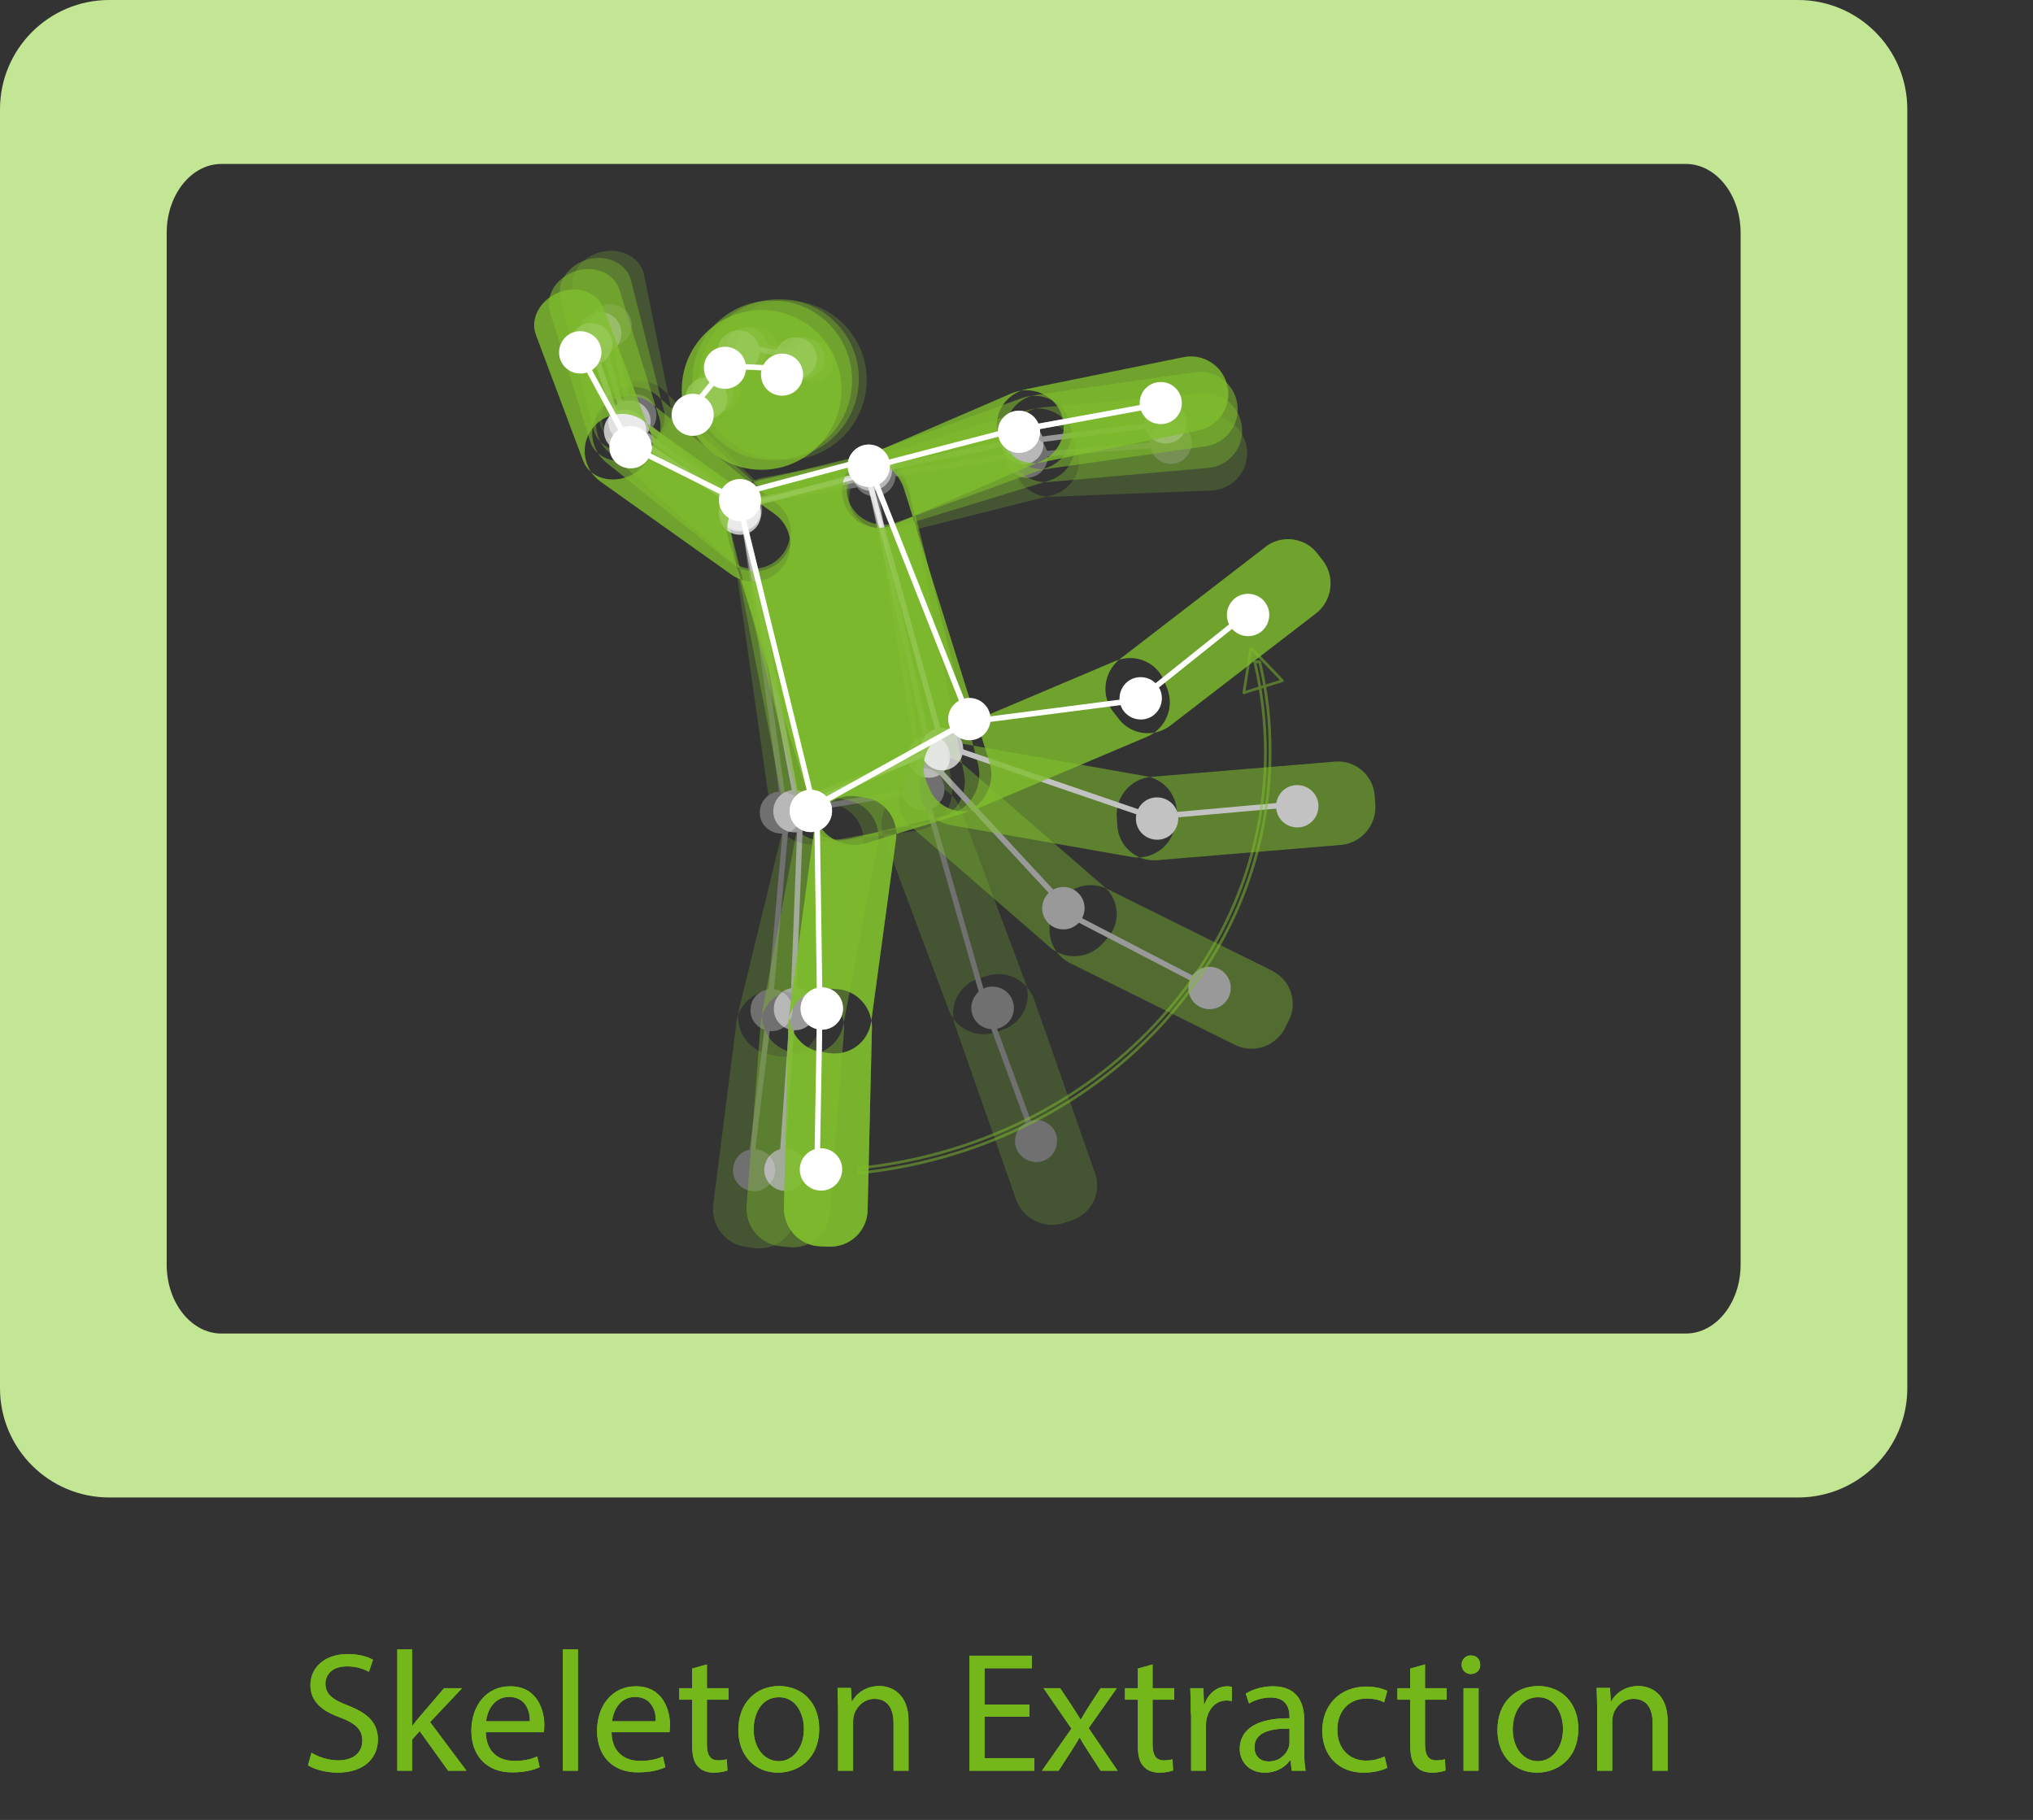 <?xml version="1.0" encoding="utf-8"?>
<!-- Generator: $$$/GeneralStr/196=Adobe Illustrator 27.6.0, SVG Export Plug-In . SVG Version: 6.00 Build 0)  -->
<svg version="1.1" id="Education" xmlns="http://www.w3.org/2000/svg" xmlns:xlink="http://www.w3.org/1999/xlink" x="0px" y="0px"
	 viewBox="0 0 744 666" style="enable-background:new 0 0 744 666;" xml:space="preserve">
<rect x="0" y="0" width="744" height="666" fill="#333333" stroke="none"/>
<style type="text/css">
	.st0{fill-rule:evenodd;clip-rule:evenodd;fill:#C3E695;}
	.st1{opacity:0.3;}
	.st2{opacity:0.8;fill-rule:evenodd;clip-rule:evenodd;fill:#80BE2D;enable-background:new    ;}
	.st3{fill-rule:evenodd;clip-rule:evenodd;fill:#FFFFFF;}
	.st4{opacity:0.5;}
	.st5{opacity:0.7;}
	.st6{opacity:0.5;fill-rule:evenodd;clip-rule:evenodd;fill:#80BE2D;enable-background:new    ;}
	.st7{opacity:0.5;fill:none;stroke:#80BE2D;stroke-linejoin:round;enable-background:new    ;}
	.st8{enable-background:new    ;}
	.st9{fill:#74B71B;}
</style>
<path id="Box" class="st0" d="M40,0h618c22.1,0,40,17.9,40,40v468c0,22.1-17.9,40-40,40H40c-22.1,0-40-17.9-40-40V40
	C0,17.9,17.9,0,40,0z M81,60h536c11,0,20,11.3,20,25.2v377.6c0,13.9-9,25.2-20,25.2H81c-11,0-20-11.3-20-25.2V85.2
	C61,71.3,70,60,81,60z"/>
<g id="Icon">
	<g id="People4" class="st1">
		<path id="People1" class="st2" d="M316.6,144.7c-3.1,15.8-18.4,26.2-34.2,23.1c-15.8-3.1-26.2-18.4-23.1-34.2s18.4-26.2,34.2-23.1
			c0.1,0,0.2,0,0.3,0.1C309.5,113.7,319.8,129,316.6,144.7z M219.3,154.3l-9.7-48.3c-1.2-6.1,3.6-12.4,10.8-13.9l0,0
			c7.2-1.5,14,2.3,15.3,8.4l9.7,48.3c1.2,6.1-3.6,12.4-10.8,13.9l0,0C227.4,164.2,220.5,160.4,219.3,154.3z M266.2,204.2l-41.9-41.4
			c-5.3-5.3-5.4-13.9-0.1-19.3l0,0c5.3-5.4,13.9-5.4,19.2-0.2l41.9,41.4c5.3,5.3,5.4,13.9,0.1,19.3l0,0
			C280.2,209.4,271.6,209.4,266.2,204.2L266.2,204.2z M384.8,181.8l58.6-2.3c7.5-0.4,13.3-6.7,13-14.2l0,0
			c-0.3-7.5-6.6-13.4-14.2-13.2l-58.6,2.3c-7.5,0.4-13.3,6.7-13,14.2c0,0,0,0,0,0l0,0C371,176.2,377.3,182,384.8,181.8z
			 M327.8,195.6l57-14.3c7.2-1.8,11.6-9.1,9.8-16.3c0,0,0,0,0-0.1l0,0c-1.9-7.2-9.3-11.6-16.6-9.8l-57,14.3
			c-7.2,1.8-11.6,9.1-9.8,16.3c0,0,0,0,0,0.1l0,0C313.1,193.1,320.5,197.4,327.8,195.6L327.8,195.6z M269.5,374.2L261,441
			c-0.8,7.5,4.5,14.3,12,15.3l2.9,0.4c7.4,1.1,14.3-4,15.4-11.4c0,0,0-0.1,0-0.1l8.5-66.9c0.8-7.5-4.5-14.3-12-15.3l-2.9-0.4
			c-7.4-1.1-14.3,4-15.4,11.4C269.5,374.1,269.5,374.1,269.5,374.2z M286.5,303.5l-16,65.6c-1.7,7.3,2.7,14.6,10,16.5l2.8,0.7
			c7.2,1.8,14.5-2.5,16.4-9.7c0,0,0-0.1,0-0.1l16-65.6c1.7-7.3-2.7-14.6-10-16.5l-2.8-0.7C295.7,291.8,288.4,296.2,286.5,303.5
			C286.5,303.4,286.5,303.4,286.5,303.5z M335.4,304l-36.2,4.9c-8.3,1.1-16-4.6-17.3-12.9l-14.8-103.8c-1.1-8.3,4.7-15.9,12.9-17
			c0,0,0,0,0,0l36.2-4.9c8.3-1.1,16,4.6,17.3,12.9l14.8,103.8C349.5,295.2,343.8,302.9,335.4,304C335.5,304,335.4,304,335.4,304z
			 M349.5,375.2l22.4,63.9c2.6,7.1,10.4,10.8,17.5,8.4l2.8-0.9c7.1-2.3,10.9-9.9,8.7-16.9c0-0.1,0-0.1-0.1-0.2l-22.4-63.9
			c-2.6-7.1-10.4-10.8-17.5-8.4l-2.8,0.9c-7.1,2.3-10.9,9.9-8.7,16.9C349.5,375.1,349.5,375.1,349.5,375.2L349.5,375.2z
			 M323.5,306.2l23.7,63.4c2.6,7,10.4,10.6,17.4,8.1l2.7-1c6.9-2.5,10.5-10.1,8-17.1c0-0.1,0-0.1-0.1-0.2l-23.7-63.4
			c-2.6-7-10.4-10.6-17.4-8.1l-2.7,1c-6.9,2.5-10.5,10.1-8,17.1C323.5,306.1,323.5,306.2,323.5,306.2L323.5,306.2z"/>
		<path id="dot" class="st3" d="M298.1,124.4c4.2,0.4,7.3,4.2,6.9,8.4c-0.4,4.2-4.2,7.3-8.4,6.9c-4.2-0.4-7.3-4.2-6.9-8.4
			c0,0,0,0,0,0C290.1,127,293.9,123.9,298.1,124.4C298.1,124.4,298.1,124.4,298.1,124.4z M277.6,119.7c4.2,0.4,7.3,4.2,6.9,8.4
			s-4.2,7.3-8.4,6.9s-7.3-4.2-6.9-8.4c0,0,0,0,0,0C269.6,122.4,273.4,119.3,277.6,119.7C277.6,119.7,277.6,119.7,277.6,119.7z
			 M224.2,111.4c4.3,0.4,7.4,4.2,6.9,8.4c-0.4,4.3-4.2,7.4-8.4,6.9s-7.4-4.2-6.9-8.4c0,0,0,0,0,0C216.1,114.1,219.9,111,224.2,111.4
			z M272,178.8c4.2,0.4,7.3,4.2,6.9,8.4c-0.4,4.2-4.2,7.3-8.4,6.9c-4.2-0.4-7.3-4.2-6.9-8.4c0,0,0,0,0,0
			C264,181.5,267.7,178.4,272,178.8C272,178.8,272,178.8,272,178.8z M264.1,135.6c4.2,0.4,7.3,4.2,6.9,8.4s-4.2,7.3-8.4,6.9
			c-4.2-0.4-7.3-4.2-6.9-8.4c0,0,0,0,0,0C256.1,138.3,259.9,135.2,264.1,135.6L264.1,135.6z M286.5,289.7c4.3,0.4,7.4,4.2,6.9,8.4
			c-0.4,4.3-4.2,7.4-8.4,6.9s-7.4-4.2-6.9-8.4c0,0,0,0,0,0C278.5,292.3,282.3,289.2,286.5,289.7
			C286.5,289.7,286.5,289.7,286.5,289.7z M320.7,166.2c4.3,0.4,7.4,4.2,7,8.4c-0.4,4.3-4.2,7.4-8.4,7c-4.3-0.4-7.4-4.2-7-8.4
			c0,0,0,0,0-0.1C312.7,168.9,316.4,165.8,320.7,166.2L320.7,166.2z M376.6,159.5c-4.2-0.5-8,2.6-8.5,6.8c-0.5,4.2,2.6,8,6.8,8.5
			c4.2,0.5,8-2.6,8.5-6.8c0,0,0,0,0,0C383.9,163.8,380.9,160,376.6,159.5C376.6,159.5,376.6,159.5,376.6,159.5L376.6,159.5z
			 M429.3,154.4c-4.2-0.5-8,2.6-8.5,6.8c-0.5,4.2,2.6,8,6.8,8.5c4.2,0.5,8-2.6,8.5-6.8c0,0,0,0,0,0
			C436.6,158.7,433.6,154.9,429.3,154.4C429.3,154.4,429.3,154.4,429.3,154.4L429.3,154.4z M233.2,144.3c4.3,0.4,7.4,4.2,7,8.4
			c-0.4,4.3-4.2,7.4-8.4,7c-4.3-0.4-7.4-4.2-7-8.4c0,0,0-0.1,0-0.1C225.2,147,229,143.9,233.2,144.3
			C233.2,144.3,233.2,144.3,233.2,144.3z M338.6,281.1c4.3,0.4,7.4,4.2,7,8.4c-0.4,4.3-4.2,7.4-8.4,7s-7.4-4.2-7-8.4
			c0,0,0-0.1,0-0.1C330.6,283.8,334.4,280.7,338.6,281.1z M364,361.1c4.3,0.4,7.4,4.2,7,8.5c-0.4,4.3-4.2,7.4-8.5,7
			c-4.3-0.4-7.4-4.2-7-8.5c0,0,0,0,0,0C356,363.7,359.8,360.6,364,361.1L364,361.1z M379.9,409.9c4.3,0.4,7.4,4.2,6.9,8.4
			c-0.4,4.3-4.2,7.4-8.4,6.9s-7.4-4.2-6.9-8.4c0,0,0,0,0,0C371.9,412.6,375.7,409.5,379.9,409.9L379.9,409.9z M283.1,362
			c4.3,0.4,7.4,4.2,6.9,8.4c-0.4,4.3-4.2,7.4-8.4,6.9s-7.4-4.2-6.9-8.4c0,0,0,0,0,0C275,364.7,278.8,361.6,283.1,362z M276.7,420.6
			c4.3,0.4,7.4,4.2,6.9,8.4s-4.2,7.4-8.4,6.9s-7.4-4.2-6.9-8.4c0,0,0,0,0,0C268.7,423.2,272.4,420.1,276.7,420.6L276.7,420.6z"/>
		<path id="line" class="st3" d="M324.1,174.9l-0.3-2l51.1-7.8l0.3,2L324.1,174.9z M378.1,167.4l-0.2-2l49.7-3.9l0.2,2L378.1,167.4z
			 M270.6,184.7l2-0.3l15.5,112.2l-2,0.3L270.6,184.7z M286.8,299.7l2,0.2l-6,67.7l-2-0.2L286.8,299.7z M280.5,370.4l2,0.2l-7,57.6
			l-2-0.2L280.5,370.4z M280.3,127.1l0.6-1.9l17.5,5.8l-0.6,1.9L280.3,127.1z M276.9,126.1l1.4,1.4l-14.6,14.6l-1.4-1.4L276.9,126.1
			z M222.2,118.4l1.9-0.5l7.6,33l-1.9,0.5L222.2,118.4z M232.1,153.1l1.3-1.5l38.9,32.2l-1.3,1.5L232.1,153.1z M273.8,184.7l-0.3-2
			l46-7.3l0.3,2L273.8,184.7z M319,177.2l2-0.3l18,112l-2,0.3L319,177.2z M289.2,298l-0.3-2l49-8l0.3,2L289.2,298z M338,292.3
			l1.9-0.5l22,77l-1.9,0.5L338,292.3z M360.1,369.3l1.9-0.7l18,49l-1.9,0.7L360.1,369.3z"/>
	</g>
	<g id="People3" class="st4">
		<path id="People1-2" class="st2" d="M314,142.8c-2.3,16-17.1,27.1-33,24.8s-27.1-17.1-24.8-33c2.3-16,17.1-27.1,33-24.8
			c0.1,0,0.2,0,0.3,0C305.3,112.1,316.3,126.9,314,142.8z M217.2,157.2l-12.1-47.8c-1.5-6.1,3-12.6,10.1-14.5l0,0
			c7.1-1.9,14.1,1.6,15.7,7.6l12.1,47.8c1.5,6.1-3,12.6-10.1,14.5l0,0C225.8,166.7,218.8,163.3,217.2,157.2L217.2,157.2z
			 M266.6,204.7l-43.9-39.3c-5.6-5-6.1-13.6-1.1-19.3l0,0c5-5.6,13.6-6.1,19.2-1.1l43.9,39.3c5.6,5,6.1,13.6,1.1,19.3l0,0
			C280.8,209.2,272.2,209.7,266.6,204.7L266.6,204.7z M383.9,176.4l58.4-5.2c7.5-0.7,13-7.4,12.2-14.9l0,0
			c-0.7-7.5-7.3-13-14.8-12.4l-58.4,5.2c-7.5,0.7-13,7.4-12.2,14.9l0,0C369.8,171.5,376.4,177,383.9,176.4L383.9,176.4z
			 M327.7,193.1l56.2-17.2c7.1-2.2,11.1-9.7,9-16.8c0,0,0,0,0-0.1l0,0c-2.3-7.1-9.9-11.1-17-8.9l-56.2,17.2
			c-7.1,2.2-11.1,9.7-9,16.8c0,0,0,0,0,0.1l0,0C312.9,191.3,320.5,195.3,327.7,193.1L327.7,193.1z M278.4,374.3l-5.2,67.2
			c-0.4,7.5,5.2,14.1,12.8,14.6l2.9,0.3c7.4,0.7,14.1-4.7,14.8-12.1c0,0,0-0.1,0-0.1l5.2-67.2c0.4-7.5-5.2-14.1-12.8-14.6l-2.9-0.3
			c-7.4-0.7-14.1,4.7-14.8,12.1C278.4,374.2,278.4,374.3,278.4,374.3z M291.8,302.9l-12.7,66.3c-1.3,7.4,3.5,14.5,10.8,15.9l2.8,0.6
			c7.3,1.5,14.4-3.2,15.9-10.5c0,0,0-0.1,0-0.1l12.7-66.3c1.3-7.4-3.5-14.5-10.8-15.9l-2.8-0.6C300.4,290.8,293.3,295.5,291.8,302.9
			C291.8,302.8,291.8,302.8,291.8,302.9L291.8,302.9z M340.7,300.9l-35.9,6.7c-8.2,1.5-16.2-3.8-17.9-12l-20-103
			c-1.5-8.2,3.9-16.1,12.1-17.7c0,0,0,0,0,0l35.9-6.7c8.2-1.5,16.2,3.8,17.9,12l20,103C354.4,291.5,349,299.4,340.7,300.9
			C340.7,300.9,340.7,300.9,340.7,300.9L340.7,300.9z M391.5,352.4l60.5,30c6.8,3.3,14.9,0.5,18.3-6.2l1.3-2.6
			c3.4-6.6,0.9-14.7-5.8-18.2c0,0-0.1,0-0.1-0.1l-60.5-30c-6.8-3.3-14.9-0.5-18.3,6.2l-1.3,2.6c-3.4,6.6-0.9,14.7,5.7,18.2
			C391.4,352.4,391.5,352.4,391.5,352.4L391.5,352.4z M333.3,302.4l50.9,44.2c5.6,4.9,14.1,4.3,19.2-1.2l1.9-2.1
			c4.9-5.5,4.4-13.9-1.1-18.7c0,0-0.1-0.1-0.1-0.1l-50.9-44.2c-5.6-4.9-14.1-4.3-19.2,1.2l-1.9,2.1c-4.9,5.5-4.4,13.9,1.1,18.7
			C333.2,302.3,333.2,302.4,333.3,302.4z"/>
		<path id="dot-2" class="st3" d="M294.5,123.4c4.3,0.2,7.5,3.8,7.3,8.1s-3.8,7.5-8.1,7.3c-4.3-0.2-7.5-3.8-7.3-8.1c0,0,0,0,0,0
			C286.6,126.4,290.2,123.2,294.5,123.4C294.5,123.4,294.5,123.4,294.5,123.4z M273.7,119.8c4.2,0.2,7.5,3.8,7.3,8.1
			s-3.8,7.5-8.1,7.3s-7.5-3.8-7.3-8.1c0,0,0,0,0,0C265.9,122.8,269.5,119.6,273.7,119.8L273.7,119.8z M220,114.2
			c4.3,0.2,7.6,3.8,7.4,8.1s-3.8,7.6-8.1,7.4c-4.3-0.2-7.6-3.8-7.4-8.1c0,0,0,0,0,0C212.1,117.2,215.7,114,220,114.2L220,114.2z
			 M271.1,179.1c4.3,0.2,7.5,3.8,7.3,8.1c-0.2,4.3-3.8,7.5-8.1,7.3c-4.3-0.2-7.5-3.8-7.3-8.1c0,0,0,0,0,0
			C263.2,182.1,266.8,178.9,271.1,179.1L271.1,179.1z M261.1,136.3c4.2,0.2,7.5,3.8,7.3,8.1c-0.2,4.2-3.8,7.5-8.1,7.3
			c-4.2-0.2-7.5-3.8-7.3-8.1c0,0,0,0,0,0C253.2,139.4,256.8,136.1,261.1,136.3L261.1,136.3z M291.1,289.1c4.3,0.2,7.6,3.8,7.4,8.1
			c-0.2,4.3-3.8,7.6-8.1,7.4c-4.3-0.2-7.6-3.8-7.4-8.1c0,0,0,0,0,0C283.2,292.1,286.9,288.9,291.1,289.1
			C291.1,289.1,291.1,289.1,291.1,289.1L291.1,289.1z M319.1,164.1c4.3,0.2,7.6,3.8,7.4,8.1c-0.2,4.3-3.8,7.6-8.1,7.4
			c-4.3-0.2-7.6-3.8-7.4-8.1c0,0,0,0,0-0.1C311.2,167.1,314.8,163.9,319.1,164.1C319.1,164.1,319.1,164.1,319.1,164.1L319.1,164.1z
			 M374.6,154.6c-4.3-0.2-7.9,3-8.1,7.3c-0.2,4.3,3,7.9,7.3,8.1s7.9-3,8.1-7.3c0,0,0,0,0,0C382.1,158.5,378.9,154.8,374.6,154.6
			C374.6,154.6,374.6,154.6,374.6,154.6L374.6,154.6z M427,146.9c-4.3-0.2-7.9,3-8.1,7.3c-0.2,4.3,3,7.9,7.3,8.1s7.9-3,8.1-7.3
			c0,0,0,0,0,0C434.5,150.7,431.3,147.1,427,146.9C427,146.9,427,146.9,427,146.9L427,146.9z M230.7,146.5c4.3,0.2,7.6,3.8,7.4,8.1
			c-0.2,4.3-3.8,7.6-8.1,7.4c-4.3-0.2-7.6-3.8-7.4-8.1c0,0,0-0.1,0-0.1C222.8,149.6,226.4,146.3,230.7,146.5L230.7,146.5z
			 M340.3,269.1c4.3,0.2,7.6,3.8,7.4,8.1c-0.2,4.3-3.8,7.6-8.1,7.4c-4.3-0.2-7.6-3.8-7.4-8.1c0,0,0-0.1,0-0.1
			C332.4,272.1,336,268.9,340.3,269.1z M389.5,324.6c4.3,0.2,7.6,3.8,7.4,8.1c-0.2,4.3-3.8,7.6-8.1,7.4c-4.3-0.2-7.6-3.8-7.4-8.1
			c0,0,0,0,0,0C381.6,327.7,385.3,324.4,389.5,324.6L389.5,324.6z M443,353.8c4.3,0.2,7.6,3.8,7.4,8.1c-0.2,4.3-3.8,7.6-8.1,7.4
			c-4.3-0.2-7.6-3.8-7.4-8.1c0,0,0,0,0,0C435.1,356.9,438.7,353.6,443,353.8z M291.3,361.5c4.3,0.2,7.6,3.8,7.4,8.1
			c-0.2,4.3-3.8,7.6-8.1,7.4c-4.3-0.2-7.6-3.8-7.4-8.1c0,0,0,0,0-0.1C283.4,364.5,287,361.3,291.3,361.5L291.3,361.5z M287.8,420.3
			c4.3,0.2,7.6,3.8,7.4,8.1c-0.2,4.3-3.8,7.6-8.1,7.4c-4.3-0.2-7.6-3.8-7.4-8.1c0,0,0,0,0,0C280,423.4,283.6,420.1,287.8,420.3
			C287.8,420.3,287.8,420.3,287.8,420.3L287.8,420.3z"/>
		<path id="line-2" class="st3" d="M323,172.5l-0.4-2l50.6-10.3l0.4,2L323,172.5z M376.5,162.4l-0.3-2l49.4-6.4l0.3,2L376.5,162.4z
			 M270,185l2-0.4l21.1,111.3l-2,0.4L270,185z M291.9,299.1l2,0.1l-2.6,68l-2-0.1L291.9,299.1z M289.1,370l2,0.1l-4.1,57.9l-2-0.1
			L289.1,370z M316.7,173.5l2-0.4l22.6,102.3l-2,0.4L316.7,173.5z M276.9,127l0.5-1.9l17.8,5l-0.5,1.9L276.9,127z M273.3,126.2
			l1.5,1.3L261,142.9l-1.5-1.3L273.3,126.2z M218.3,121.2l1.9-0.5l9.3,32.5l-1.9,0.5L218.3,121.2z M229.9,155.4l1.2-1.6l40.4,30.2
			l-1.2,1.6L229.9,155.4z M273.2,184.9l-0.4-2l45.6-9.6l0.4,2L273.2,184.9z M290.5,294.9l-0.7-1.9l50.1-18.4l0.7,1.9L290.5,294.9z
			 M338.3,277.7l1.5-1.4l51,55l-1.5,1.4L338.3,277.7z M389.5,334.9l0.9-1.8l52,27l-0.9,1.8L389.5,334.9z"/>
	</g>
	<g id="People2" class="st5">
		<path id="People1-3" class="st2" d="M311.7,141.8c-1.4,16.1-15.6,27.9-31.7,26.5s-27.9-15.6-26.5-31.7s15.6-27.9,31.7-26.5
			c0.1,0,0.2,0,0.3,0C301.4,111.6,313.2,125.8,311.7,141.8z M215.9,161.3l-14.6-47.1c-1.9-6,2.3-12.7,9.3-15l0,0
			c7-2.3,14.2,0.8,16.1,6.8l14.6,47c1.9,6-2.3,12.7-9.3,15l0,0C224.9,170.3,217.7,167.3,215.9,161.3z M267.7,206.1l-45.9-36.9
			c-5.8-4.7-6.8-13.3-2.1-19.2l0,0c4.7-5.9,13.2-6.8,19.1-2.1l45.9,36.9c5.8,4.7,6.8,13.3,2.1,19.2l0,0
			C282.1,209.8,273.5,210.8,267.7,206.1L267.7,206.1z M383.3,171.6l58.1-8.3c7.4-1.1,12.5-8.1,11.4-15.5c0,0,0,0,0,0l0,0
			c-1.1-7.5-8-12.6-15.4-11.6l-58.1,8.3c-7.4,1.1-12.5,8.1-11.4,15.5c0,0,0,0,0,0l0,0C369,167.4,375.9,172.6,383.3,171.6
			L383.3,171.6z M328,191.2l55.3-20.1c7-2.5,10.6-10.3,8.1-17.3c0,0,0,0,0-0.1l0,0c-2.7-7-10.5-10.6-17.5-8l-55.3,20.1
			c-7,2.5-10.6,10.3-8.1,17.3c0,0,0,0,0,0.1l0,0C313.2,190.2,321,193.8,328,191.2L328,191.2z M288.5,374.8l-1.6,67.4
			c0,7.6,6,13.8,13.5,13.9l2.9,0.1c7.5,0.3,13.8-5.4,14.2-12.9c0,0,0-0.1,0-0.1l1.6-67.4c0-7.6-6-13.8-13.5-13.9l-2.9-0.1
			c-7.5-0.3-13.8,5.4-14.2,12.9C288.5,374.8,288.5,374.8,288.5,374.8L288.5,374.8z M298.1,302.8l-9.1,66.9
			c-1,7.4,4.2,14.3,11.6,15.3l2.9,0.4c7.4,1.1,14.2-4,15.3-11.3c0,0,0-0.1,0-0.1l9.1-66.9c1-7.4-4.2-14.3-11.6-15.3l-2.9-0.4
			C306,290.3,299.2,295.3,298.1,302.8C298.1,302.7,298.1,302.7,298.1,302.8L298.1,302.8z M346.8,298.3l-35.5,8.6
			c-8.2,2-16.4-2.9-18.5-11.1l-25.5-101.8c-2-8.1,3-16.3,11.1-18.3c0,0,0,0,0,0l35.5-8.6c8.2-2,16.4,2.9,18.5,11.1L358,280
			C359.9,288.1,355,296.3,346.8,298.3C346.8,298.3,346.8,298.3,346.8,298.3L346.8,298.3z M423.3,314.8l67.5-5.6
			c7.5-0.7,13.1-7.4,12.5-14.9l-0.2-2.9c-0.4-7.5-6.9-13.2-14.3-12.7c0,0-0.1,0-0.1,0l-67.5,5.6c-7.5,0.7-13.1,7.4-12.5,14.9
			l0.2,2.9c0.4,7.5,6.9,13.2,14.3,12.7C423.2,314.8,423.3,314.8,423.3,314.8L423.3,314.8z M347.5,301.9l66.6,11.7
			c7.4,1.2,14.4-3.6,15.8-11l0.5-2.8c1.4-7.3-3.4-14.3-10.7-15.7c0,0-0.1,0-0.1,0L353,272.3c-7.4-1.2-14.4,3.6-15.8,11l-0.5,2.8
			c-1.4,7.3,3.4,14.3,10.7,15.7C347.4,301.8,347.4,301.9,347.5,301.9L347.5,301.9z"/>
		<path id="dot-3" class="st3" d="M291.2,123.4c4.3,0,7.7,3.4,7.7,7.7c0,4.3-3.4,7.7-7.7,7.7c-4.3,0-7.7-3.4-7.7-7.7c0,0,0,0,0,0
			C283.5,126.9,287,123.4,291.2,123.4C291.2,123.4,291.2,123.4,291.2,123.4z M270.3,120.9c4.3,0,7.7,3.4,7.7,7.7
			c0,4.3-3.4,7.7-7.7,7.7c-4.3,0-7.7-3.4-7.7-7.7c0,0,0,0,0,0C262.6,124.4,266,120.9,270.3,120.9L270.3,120.9z M216.3,118.2
			c4.3,0,7.8,3.4,7.8,7.7c0,4.3-3.4,7.8-7.7,7.8c-4.3,0-7.8-3.4-7.8-7.7c0,0,0,0,0,0C208.6,121.7,212,118.2,216.3,118.2L216.3,118.2
			z M270.8,180.3c4.3,0,7.7,3.4,7.7,7.7c0,4.3-3.4,7.7-7.7,7.7c-4.3,0-7.7-3.4-7.7-7.7c0,0,0,0,0,0
			C263.1,183.7,266.5,180.3,270.8,180.3C270.8,180.3,270.8,180.3,270.8,180.3L270.8,180.3z M258.5,138.1c4.3,0,7.7,3.4,7.7,7.7
			c0,4.3-3.4,7.7-7.7,7.7c-4.3,0-7.7-3.4-7.7-7.7c0,0,0,0,0,0C250.8,141.6,254.3,138.1,258.5,138.1L258.5,138.1z M296.7,289
			c4.3,0,7.8,3.4,7.8,7.7c0,4.3-3.4,7.8-7.7,7.8c-4.3,0-7.8-3.4-7.8-7.7c0,0,0,0,0,0C289,292.5,292.4,289,296.7,289L296.7,289z
			 M317.9,162.7c4.3,0,7.8,3.4,7.8,7.7c0,4.3-3.4,7.8-7.7,7.8c-4.3,0-7.8-3.4-7.8-7.7c0,0,0,0,0-0.1
			C310.2,166.2,313.7,162.7,317.9,162.7C317.9,162.7,317.9,162.7,317.9,162.7L317.9,162.7z M372.9,150.3c-4.3,0-7.7,3.4-7.7,7.7
			c0,4.3,3.4,7.7,7.7,7.7c4.3,0,7.7-3.4,7.7-7.7c0,0,0,0,0,0C380.6,153.8,377.2,150.3,372.9,150.3
			C372.9,150.3,372.9,150.3,372.9,150.3L372.9,150.3z M424.8,139.8c-4.3,0-7.7,3.4-7.7,7.7c0,4.3,3.4,7.7,7.7,7.7
			c4.3,0,7.7-3.4,7.7-7.7c0,0,0,0,0,0C432.5,143.3,429.1,139.8,424.8,139.8C424.8,139.8,424.8,139.8,424.8,139.8z M228.7,149.9
			c4.3,0,7.8,3.4,7.8,7.7c0,4.3-3.4,7.8-7.7,7.8c-4.3,0-7.8-3.4-7.8-7.7c0,0,0-0.1,0-0.1C221,153.4,224.4,150,228.7,149.9z
			 M344.7,266.4c4.3,0,7.8,3.4,7.8,7.7s-3.4,7.8-7.7,7.8c-4.3,0-7.8-3.4-7.8-7.7c0,0,0-0.1,0-0.1C337,269.9,340.4,266.5,344.7,266.4
			z M423.4,291.8c4.3,0,7.8,3.4,7.8,7.7c0,4.3-3.4,7.8-7.7,7.8c-4.3,0-7.8-3.4-7.8-7.7c0,0,0,0,0,0
			C415.7,295.3,419.1,291.8,423.4,291.8L423.4,291.8z M474.7,287.3c4.3,0,7.8,3.4,7.8,7.7c0,4.3-3.4,7.8-7.7,7.8
			c-4.3,0-7.8-3.4-7.8-7.7c0,0,0,0,0,0C467,290.8,470.4,287.3,474.7,287.3C474.7,287.3,474.7,287.3,474.7,287.3L474.7,287.3z
			 M300.7,361.3c4.3,0,7.8,3.4,7.8,7.7c0,4.3-3.4,7.8-7.7,7.8c-4.3,0-7.8-3.4-7.8-7.7c0,0,0,0,0,0
			C293,364.8,296.4,361.4,300.7,361.3z M300.4,420.2c4.3,0,7.8,3.4,7.8,7.7c0,4.3-3.4,7.8-7.7,7.8c-4.3,0-7.8-3.4-7.8-7.7
			c0,0,0,0,0,0C292.7,423.7,296.1,420.3,300.4,420.2C300.4,420.2,300.4,420.2,300.4,420.2z"/>
		<path id="line-3" class="st3" d="M322.3,171l-0.5-1.9l50-13l0.5,1.9L322.3,171z M375.2,158l-0.4-2l49-9l0.4,2L375.2,158z
			 M270,186.2l1.9-0.5l27,110l-1.9,0.5L270,186.2z M298,299l2,0l1,68l-2,0L298,299z M299,370l2,0l-1,58l-2,0L299,370z M316,172.3
			l1.9-0.5l28,101l-1.9,0.5L316,172.3z M345.7,274l0.6-1.9l76,26l-0.6,1.9L345.7,274z M421.1,300l-0.2-2l56-5l0.2,2L421.1,300z
			 M273.8,128l0.4-2l18,4l-0.4,2L273.8,128z M270.2,127.4l1.6,1.3l-13,16l-1.6-1.3L270.2,127.4z M215.1,125.3l1.9-0.7l11,32
			l-1.9,0.6L215.1,125.3z M228.5,158.8l1.1-1.7l42,28l-1.1,1.7L228.5,158.8z M273.3,186l-0.5-1.9l45-12l0.5,1.9L273.3,186z
			 M296.4,294.9l-0.8-1.8l49-21l0.8,1.8L296.4,294.9z"/>
	</g>
	<g id="People1-4">
		<path id="People1-5" class="st2" d="M307.9,143.6c-0.5,16.1-14,28.8-30.1,28.3s-28.8-14-28.3-30.1s14-28.8,30.1-28.3
			c0.1,0,0.2,0,0.3,0C295.9,114.1,308.5,127.5,307.9,143.6z M213.4,168.6l-17.3-46.1c-2.2-5.9,1.6-12.8,8.4-15.5l0,0
			c6.8-2.7,14.2,0,16.4,5.8l17.3,46.1c2.2,5.9-1.6,12.8-8.4,15.5l0,0C223,177.1,215.6,174.5,213.4,168.6z M267.7,210.3l-48-34.1
			c-6.1-4.4-7.6-12.9-3.2-19l0,0c4.3-6.1,12.8-7.6,19-3.2l48,34.1c6.1,4.4,7.6,12.9,3.2,19l0,0C282.3,213.2,273.8,214.7,267.7,210.3
			L267.7,210.3z M381.2,169.2l57.5-11.7c7.4-1.6,12.1-8.8,10.5-16.1l0,0c-1.5-7.4-8.7-12.2-16.1-10.7l-57.5,11.7
			c-7.4,1.6-12.1,8.8-10.5,16.1l0,0C366.6,165.9,373.8,170.7,381.2,169.2z M327.1,192l54-23.3c6.8-2.9,10-10.9,7.1-17.7
			c0,0,0,0,0-0.1l0,0c-3.1-6.8-11-9.9-17.9-7l-54,23.3c-6.8,2.9-10,10.9-7.1,17.7c0,0,0,0,0,0.1l0,0
			C312.3,191.9,320.2,195,327.1,192z M288.5,374.8l-1.6,67.4c0,7.6,6,13.8,13.5,13.9l2.9,0.1c7.5,0.3,13.8-5.4,14.2-12.9
			c0,0,0-0.1,0-0.1l1.6-67.4c0-7.6-6-13.8-13.5-13.9l-2.9-0.1c-7.5-0.3-13.8,5.4-14.2,12.9C288.5,374.8,288.5,374.8,288.5,374.8z
			 M298.1,302.8l-9.1,66.9c-1,7.4,4.2,14.3,11.6,15.3l2.9,0.4c7.4,1.1,14.2-4,15.3-11.3c0,0,0-0.1,0-0.1l9.1-66.9
			c1-7.4-4.2-14.3-11.6-15.3l-2.9-0.4C306,290.3,299.2,295.3,298.1,302.8C298.1,302.7,298.1,302.7,298.1,302.8L298.1,302.8z
			 M352.1,297.8l-34.9,10.7c-8,2.5-16.5-2-19.1-10l-31.3-100.1c-2.5-8,2-16.5,10-18.9c0,0,0,0,0,0l34.9-10.7c8-2.5,16.5,2,19.1,10
			l31.3,100.1C364.6,286.9,360.1,295.3,352.1,297.8C352.1,297.8,352.1,297.8,352.1,297.8L352.1,297.8z M428.2,265.6l53.5-41.2
			c5.9-4.7,7-13.3,2.4-19.3l-1.8-2.3c-4.4-6-12.9-7.3-18.9-2.9c0,0-0.1,0-0.1,0.1l-53.5,41.2c-5.9,4.7-7,13.3-2.4,19.3l1.8,2.3
			C413.6,268.9,422.1,270.1,428.2,265.6C428.1,265.7,428.2,265.7,428.2,265.6L428.2,265.6z M357.7,295.9l62.1-26.3
			c6.9-3,10.1-10.8,7.3-17.8l-1.1-2.7c-2.8-6.8-10.6-10.1-17.5-7.3c0,0-0.1,0-0.1,0l-62.1,26.3c-6.9,3-10.1,10.8-7.3,17.8l1.1,2.7
			c2.8,6.8,10.6,10.1,17.5,7.3C357.6,295.9,357.7,295.9,357.7,295.9L357.7,295.9z"/>
		<path id="dot-4" class="st3" d="M286.2,129.4c4.3,0,7.7,3.4,7.7,7.7s-3.4,7.7-7.7,7.7c-4.3,0-7.7-3.4-7.7-7.7c0,0,0,0,0,0
			C278.5,132.9,282,129.4,286.2,129.4C286.2,129.4,286.2,129.4,286.2,129.4z M265.3,126.9c4.3,0,7.7,3.4,7.7,7.7
			c0,4.3-3.4,7.7-7.7,7.7c-4.3,0-7.7-3.4-7.7-7.7c0,0,0,0,0,0C257.6,130.4,261,126.9,265.3,126.9L265.3,126.9z M212.3,121.2
			c4.3,0,7.8,3.4,7.8,7.7c0,4.3-3.4,7.8-7.7,7.8c-4.3,0-7.8-3.4-7.8-7.7c0,0,0,0,0,0C204.6,124.7,208,121.2,212.3,121.2L212.3,121.2
			z M270.8,175.3c4.3,0,7.7,3.4,7.7,7.7c0,4.3-3.4,7.7-7.7,7.7c-4.3,0-7.7-3.4-7.7-7.7c0,0,0,0,0,0
			C263.1,178.7,266.5,175.3,270.8,175.3C270.8,175.3,270.8,175.3,270.8,175.3L270.8,175.3z M253.5,144.1c4.3,0,7.7,3.4,7.7,7.7
			c0,4.3-3.4,7.7-7.7,7.7c-4.3,0-7.7-3.4-7.7-7.7c0,0,0,0,0,0C245.8,147.6,249.3,144.1,253.5,144.1L253.5,144.1z M296.7,289
			c4.3,0,7.8,3.4,7.8,7.7c0,4.3-3.4,7.8-7.7,7.8c-4.3,0-7.8-3.4-7.8-7.7c0,0,0,0,0,0C289,292.5,292.4,289,296.7,289L296.7,289z
			 M317.9,162.7c4.3,0,7.8,3.4,7.8,7.7c0,4.3-3.4,7.8-7.7,7.8c-4.3,0-7.8-3.4-7.8-7.7c0,0,0,0,0-0.1
			C310.2,166.2,313.7,162.7,317.9,162.7C317.9,162.7,317.9,162.7,317.9,162.7L317.9,162.7z M372.9,150.3c-4.3,0-7.7,3.4-7.7,7.7
			c0,4.3,3.4,7.7,7.7,7.7c4.3,0,7.7-3.4,7.7-7.7c0,0,0,0,0,0C380.6,153.8,377.2,150.3,372.9,150.3
			C372.9,150.3,372.9,150.3,372.9,150.3L372.9,150.3z M424.8,139.8c-4.3,0-7.7,3.4-7.7,7.7c0,4.3,3.4,7.7,7.7,7.7
			c4.3,0,7.7-3.4,7.7-7.7c0,0,0,0,0,0C432.5,143.3,429.1,139.8,424.8,139.8C424.8,139.8,424.8,139.8,424.8,139.8z M230.7,155.9
			c4.3,0,7.8,3.4,7.8,7.7c0,4.3-3.4,7.8-7.7,7.8c-4.3,0-7.8-3.4-7.8-7.7c0,0,0-0.1,0-0.1C223,159.4,226.4,156,230.7,155.9z
			 M354.7,255.4c4.3,0,7.8,3.4,7.8,7.7c0,4.3-3.4,7.8-7.7,7.8c-4.3,0-7.8-3.4-7.8-7.7c0,0,0-0.1,0-0.1
			C347,258.9,350.4,255.5,354.7,255.4z M417.4,247.8c4.3,0,7.8,3.4,7.8,7.7c0,4.3-3.4,7.8-7.7,7.8s-7.8-3.4-7.8-7.7c0,0,0,0,0,0
			C409.7,251.3,413.1,247.8,417.4,247.8L417.4,247.8z M456.7,217.3c4.3,0,7.8,3.4,7.8,7.7c0,4.3-3.4,7.8-7.7,7.8
			c-4.3,0-7.8-3.4-7.8-7.7c0,0,0,0,0,0C449,220.8,452.4,217.3,456.7,217.3C456.7,217.3,456.7,217.3,456.7,217.3L456.7,217.3z
			 M300.7,361.3c4.3,0,7.8,3.4,7.8,7.7c0,4.3-3.4,7.8-7.7,7.8c-4.3,0-7.8-3.4-7.8-7.7c0,0,0,0,0,0
			C293,364.8,296.4,361.4,300.7,361.3z M300.4,420.2c4.3,0,7.8,3.4,7.8,7.7c0,4.3-3.4,7.8-7.7,7.8c-4.3,0-7.8-3.4-7.8-7.7
			c0,0,0,0,0,0C292.7,423.7,296.1,420.3,300.4,420.2C300.4,420.2,300.4,420.2,300.4,420.2z"/>
		<path id="line-4" class="st3" d="M322.3,171l-0.5-1.9l50-13l0.5,1.9L322.3,171z M375.2,158l-0.4-2l49-9l0.4,2L375.2,158z
			 M270.5,182.1l-0.9,1.8l-40-20l0.9-1.8L270.5,182.1z M231.9,163.5l-1.8,1l-19-35l1.8-1L231.9,163.5z M256.8,146.6l-1.5-1.3l9-11
			l1.5,1.3L256.8,146.6z M266.9,135l0.1-2l22,1l-0.1,2L266.9,135z M273.3,181l-0.5-1.9l45-12l0.5,1.9L273.3,181z M318.1,173.4
			l1.9-0.7l36,91l-1.9,0.7L318.1,173.4z M270,186.2l1.9-0.5l27,110l-1.9,0.5L270,186.2z M300.5,294.9l-1-1.8l56-31l1,1.8
			L300.5,294.9z M356.1,265l-0.3-2l62-8l0.3,2L356.1,265z M417.6,256.8l-1.2-1.6l40-32l1.2,1.6L417.6,256.8z M298,299l2,0l1,68l-2,0
			L298,299z M299,370l2,0l-1,58l-2,0L299,370z"/>
	</g>
	<g>
		<path id="橢圓_1_拷貝" class="st6" d="M463.1,275.6c0-11.2-1.3-22.4-3.9-33.4h1.8c2.6,10.9,3.9,22.1,3.8,33.4
			c-0.2,79.6-66.1,145.1-150.6,153.7v-1.8C397.8,418.9,462.9,354.3,463.1,275.6z M457.8,237.1l-2.6,16.4l14.1-4.4L457.8,237.1
			 M463.1,275.6c0-11.2-1.3-22.4-3.9-33.4h1.8c2.6,10.9,3.9,22.1,3.8,33.4c-0.2,79.7-66.1,145.1-150.6,153.7v-1.8
			C397.8,418.9,462.9,354.3,463.1,275.6L463.1,275.6z M457.8,237.1l-2.6,16.4l14.1-4.4L457.8,237.1"/>
	</g>
	<g>
		<path id="橢圓_1_拷貝_00000132058659766306523720000014365083663515789745_" class="st7" d="M463.1,275.6
			c0-11.2-1.3-22.4-3.9-33.4h1.8c2.6,10.9,3.9,22.1,3.8,33.4c-0.2,79.6-66.1,145.1-150.6,153.7v-1.8
			C397.8,418.9,462.9,354.3,463.1,275.6z M457.8,237.1l-2.6,16.4l14.1-4.4L457.8,237.1 M463.1,275.6c0-11.2-1.3-22.4-3.9-33.4h1.8
			c2.6,10.9,3.9,22.1,3.8,33.4c-0.2,79.7-66.1,145.1-150.6,153.7v-1.8C397.8,418.9,462.9,354.3,463.1,275.6L463.1,275.6z
			 M457.8,237.1l-2.6,16.4l14.1-4.4L457.8,237.1"/>
	</g>
</g>
<g id="Text">
	<g class="st8">
		<path class="st9" d="M114,641.4c2.4,1.5,6,2.8,9.8,2.8c5.6,0,8.8-2.9,8.8-7.2c0-3.9-2.2-6.2-7.9-8.4c-6.9-2.4-11.1-6-11.1-11.9
			c0-6.6,5.4-11.4,13.6-11.4c4.3,0,7.4,1,9.3,2.1l-1.5,4.4c-1.4-0.8-4.2-2-8-2c-5.8,0-7.9,3.4-7.9,6.3c0,3.9,2.6,5.9,8.4,8.1
			c7.1,2.8,10.8,6.2,10.8,12.4c0,6.5-4.8,12.1-14.8,12.1c-4.1,0-8.5-1.2-10.8-2.7L114,641.4z"/>
		<path class="st9" d="M150.8,631.6h0.1c0.8-1.1,1.8-2.4,2.7-3.4l8.9-10.4h6.6l-11.7,12.4l13.3,17.8h-6.7l-10.4-14.5l-2.8,3.1V648
			h-5.4v-44.4h5.4V631.6z"/>
		<path class="st9" d="M177.8,633.9c0.1,7.4,4.9,10.5,10.4,10.5c3.9,0,6.3-0.7,8.4-1.6l0.9,3.9c-1.9,0.9-5.2,1.9-10.1,1.9
			c-9.3,0-14.9-6.1-14.9-15.2s5.4-16.3,14.2-16.3c9.9,0,12.5,8.7,12.5,14.2c0,1.1-0.1,2-0.2,2.6H177.8z M193.9,629.9
			c0.1-3.5-1.4-8.9-7.6-8.9c-5.6,0-8,5.1-8.4,8.9H193.9z"/>
		<path class="st9" d="M206,603.6h5.5V648H206V603.6z"/>
		<path class="st9" d="M223.8,633.9c0.1,7.4,4.9,10.5,10.4,10.5c3.9,0,6.3-0.7,8.4-1.6l0.9,3.9c-1.9,0.9-5.2,1.9-10.1,1.9
			c-9.3,0-14.9-6.1-14.9-15.2s5.4-16.3,14.2-16.3c9.9,0,12.5,8.7,12.5,14.2c0,1.1-0.1,2-0.2,2.6H223.8z M240,629.9
			c0.1-3.5-1.4-8.9-7.6-8.9c-5.6,0-8,5.1-8.4,8.9H240z"/>
		<path class="st9" d="M258.7,609.1v8.7h7.9v4.2h-7.9v16.3c0,3.8,1.1,5.9,4.1,5.9c1.4,0,2.5-0.2,3.2-0.4l0.2,4.1
			c-1.1,0.4-2.8,0.8-4.9,0.8c-2.6,0-4.6-0.8-5.9-2.3c-1.6-1.6-2.1-4.3-2.1-7.9v-16.5h-4.7v-4.2h4.7v-7.2L258.7,609.1z"/>
		<path class="st9" d="M299.8,632.6c0,11.2-7.8,16.1-15.1,16.1c-8.2,0-14.5-6-14.5-15.6c0-10.1,6.6-16.1,15-16.1
			C293.9,617.1,299.8,623.4,299.8,632.6z M275.8,632.9c0,6.6,3.8,11.6,9.2,11.6c5.2,0,9.2-4.9,9.2-11.8c0-5.1-2.6-11.6-9.1-11.6
			S275.8,627.2,275.8,632.9z"/>
		<path class="st9" d="M306.7,625.9c0-3.1-0.1-5.7-0.2-8.2h4.9l0.3,5h0.1c1.5-2.9,5-5.7,10-5.7c4.2,0,10.7,2.5,10.7,12.9V648H327
			v-17.4c0-4.9-1.8-8.9-7-8.9c-3.6,0-6.4,2.6-7.4,5.6c-0.2,0.7-0.4,1.6-0.4,2.6V648h-5.5V625.9z"/>
		<path class="st9" d="M376.7,628.2h-16.4v15.2h18.2v4.6h-23.7v-42.1h22.8v4.6h-17.3v13.3h16.4V628.2z"/>
		<path class="st9" d="M388,617.8l4.3,6.5c1.1,1.7,2.1,3.2,3.1,4.9h0.2c1-1.8,2-3.4,3-5l4.2-6.4h5.9l-10.3,14.6L409,648h-6.2
			l-4.4-6.8c-1.2-1.8-2.2-3.4-3.2-5.2H395c-1,1.8-2.1,3.4-3.2,5.2l-4.4,6.8h-6.1l10.8-15.4l-10.2-14.8H388z"/>
		<path class="st9" d="M421.8,609.1v8.7h7.9v4.2h-7.9v16.3c0,3.8,1.1,5.9,4.1,5.9c1.4,0,2.5-0.2,3.2-0.4l0.2,4.1
			c-1.1,0.4-2.8,0.8-4.9,0.8c-2.6,0-4.6-0.8-5.9-2.3c-1.6-1.6-2.1-4.3-2.1-7.9v-16.5h-4.7v-4.2h4.7v-7.2L421.8,609.1z"/>
		<path class="st9" d="M435.8,627.2c0-3.6-0.1-6.6-0.2-9.4h4.8l0.2,5.9h0.2c1.4-4.1,4.7-6.6,8.4-6.6c0.6,0,1.1,0.1,1.6,0.2v5.2
			c-0.6-0.1-1.1-0.2-1.9-0.2c-3.9,0-6.6,2.9-7.4,7.1c-0.1,0.8-0.2,1.6-0.2,2.6V648h-5.4V627.2z"/>
		<path class="st9" d="M472.7,648l-0.4-3.8h-0.2c-1.7,2.4-4.9,4.5-9.2,4.5c-6.1,0-9.2-4.3-9.2-8.7c0-7.3,6.5-11.3,18.2-11.2v-0.6
			c0-2.5-0.7-7-6.9-7c-2.8,0-5.8,0.9-7.9,2.2l-1.2-3.6c2.5-1.6,6.1-2.7,9.9-2.7c9.2,0,11.5,6.3,11.5,12.4v11.3
			c0,2.6,0.1,5.2,0.5,7.2H472.7z M471.9,632.6c-6-0.1-12.8,0.9-12.8,6.8c0,3.6,2.4,5.2,5.2,5.2c3.9,0,6.4-2.5,7.3-5.1
			c0.2-0.6,0.3-1.2,0.3-1.8V632.6z"/>
		<path class="st9" d="M507.7,646.9c-1.4,0.8-4.6,1.8-8.7,1.8c-9.1,0-15.1-6.2-15.1-15.4c0-9.3,6.4-16.1,16.2-16.1
			c3.2,0,6.1,0.8,7.6,1.6l-1.2,4.2c-1.3-0.8-3.4-1.4-6.4-1.4c-6.9,0-10.7,5.1-10.7,11.4c0,7,4.5,11.3,10.5,11.3
			c3.1,0,5.2-0.8,6.8-1.5L507.7,646.9z"/>
		<path class="st9" d="M521.5,609.1v8.7h7.9v4.2h-7.9v16.3c0,3.8,1.1,5.9,4.1,5.9c1.4,0,2.5-0.2,3.2-0.4l0.2,4.1
			c-1.1,0.4-2.8,0.8-4.9,0.8c-2.6,0-4.6-0.8-5.9-2.3c-1.6-1.6-2.1-4.3-2.1-7.9v-16.5h-4.7v-4.2h4.7v-7.2L521.5,609.1z"/>
		<path class="st9" d="M541.7,609.2c0.1,1.9-1.3,3.4-3.5,3.4c-1.9,0-3.3-1.5-3.3-3.4c0-1.9,1.4-3.4,3.4-3.4
			C540.4,605.8,541.7,607.3,541.7,609.2z M535.6,648v-30.2h5.5V648H535.6z"/>
		<path class="st9" d="M577.6,632.6c0,11.2-7.8,16.1-15.1,16.1c-8.2,0-14.5-6-14.5-15.6c0-10.1,6.6-16.1,15-16.1
			C571.7,617.1,577.6,623.4,577.6,632.6z M553.6,632.9c0,6.6,3.8,11.6,9.2,11.6c5.2,0,9.2-4.9,9.2-11.8c0-5.1-2.6-11.6-9.1-11.6
			S553.6,627.2,553.6,632.9z"/>
		<path class="st9" d="M584.5,625.9c0-3.1-0.1-5.7-0.2-8.2h4.9l0.3,5h0.1c1.5-2.9,5-5.7,10-5.7c4.2,0,10.7,2.5,10.7,12.9V648h-5.5
			v-17.4c0-4.9-1.8-8.9-7-8.9c-3.6,0-6.4,2.6-7.4,5.6c-0.2,0.7-0.4,1.6-0.4,2.6V648h-5.5V625.9z"/>
	</g>
	<g class="st8">
		<path class="st9" d="M114,641.4c2.4,1.5,6,2.8,9.8,2.8c5.6,0,8.8-2.9,8.8-7.2c0-3.9-2.2-6.2-7.9-8.4c-6.9-2.4-11.1-6-11.1-11.9
			c0-6.6,5.4-11.4,13.6-11.4c4.3,0,7.4,1,9.3,2.1l-1.5,4.4c-1.4-0.8-4.2-2-8-2c-5.8,0-7.9,3.4-7.9,6.3c0,3.9,2.6,5.9,8.4,8.1
			c7.1,2.8,10.8,6.2,10.8,12.4c0,6.5-4.8,12.1-14.8,12.1c-4.1,0-8.5-1.2-10.8-2.7L114,641.4z"/>
		<path class="st9" d="M150.8,631.6h0.1c0.8-1.1,1.8-2.4,2.7-3.4l8.9-10.4h6.6l-11.7,12.4l13.3,17.8h-6.7l-10.4-14.5l-2.8,3.1V648
			h-5.4v-44.4h5.4V631.6z"/>
		<path class="st9" d="M177.8,633.9c0.1,7.4,4.9,10.5,10.4,10.5c3.9,0,6.3-0.7,8.4-1.6l0.9,3.9c-1.9,0.9-5.2,1.9-10.1,1.9
			c-9.3,0-14.9-6.1-14.9-15.2s5.4-16.3,14.2-16.3c9.9,0,12.5,8.7,12.5,14.2c0,1.1-0.1,2-0.2,2.6H177.8z M193.9,629.9
			c0.1-3.5-1.4-8.9-7.6-8.9c-5.6,0-8,5.1-8.4,8.9H193.9z"/>
		<path class="st9" d="M206,603.6h5.5V648H206V603.6z"/>
		<path class="st9" d="M223.8,633.9c0.1,7.4,4.9,10.5,10.4,10.5c3.9,0,6.3-0.7,8.4-1.6l0.9,3.9c-1.9,0.9-5.2,1.9-10.1,1.9
			c-9.3,0-14.9-6.1-14.9-15.2s5.4-16.3,14.2-16.3c9.9,0,12.5,8.7,12.5,14.2c0,1.1-0.1,2-0.2,2.6H223.8z M240,629.9
			c0.1-3.5-1.4-8.9-7.6-8.9c-5.6,0-8,5.1-8.4,8.9H240z"/>
		<path class="st9" d="M258.7,609.1v8.7h7.9v4.2h-7.9v16.3c0,3.8,1.1,5.9,4.1,5.9c1.4,0,2.5-0.2,3.2-0.4l0.2,4.1
			c-1.1,0.4-2.8,0.8-4.9,0.8c-2.6,0-4.6-0.8-5.9-2.3c-1.6-1.6-2.1-4.3-2.1-7.9v-16.5h-4.7v-4.2h4.7v-7.2L258.7,609.1z"/>
		<path class="st9" d="M299.8,632.6c0,11.2-7.8,16.1-15.1,16.1c-8.2,0-14.5-6-14.5-15.6c0-10.1,6.6-16.1,15-16.1
			C293.9,617.1,299.8,623.4,299.8,632.6z M275.8,632.9c0,6.6,3.8,11.6,9.2,11.6c5.2,0,9.2-4.9,9.2-11.8c0-5.1-2.6-11.6-9.1-11.6
			S275.8,627.2,275.8,632.9z"/>
		<path class="st9" d="M306.7,625.9c0-3.1-0.1-5.7-0.2-8.2h4.9l0.3,5h0.1c1.5-2.9,5-5.7,10-5.7c4.2,0,10.7,2.5,10.7,12.9V648H327
			v-17.4c0-4.9-1.8-8.9-7-8.9c-3.6,0-6.4,2.6-7.4,5.6c-0.2,0.7-0.4,1.6-0.4,2.6V648h-5.5V625.9z"/>
		<path class="st9" d="M376.7,628.2h-16.4v15.2h18.2v4.6h-23.7v-42.1h22.8v4.6h-17.3v13.3h16.4V628.2z"/>
		<path class="st9" d="M388,617.8l4.3,6.5c1.1,1.7,2.1,3.2,3.1,4.9h0.2c1-1.8,2-3.4,3-5l4.2-6.4h5.9l-10.3,14.6L409,648h-6.2
			l-4.4-6.8c-1.2-1.8-2.2-3.4-3.2-5.2H395c-1,1.8-2.1,3.4-3.2,5.2l-4.4,6.8h-6.1l10.8-15.4l-10.2-14.8H388z"/>
		<path class="st9" d="M421.8,609.1v8.7h7.9v4.2h-7.9v16.3c0,3.8,1.1,5.9,4.1,5.9c1.4,0,2.5-0.2,3.2-0.4l0.2,4.1
			c-1.1,0.4-2.8,0.8-4.9,0.8c-2.6,0-4.6-0.8-5.9-2.3c-1.6-1.6-2.1-4.3-2.1-7.9v-16.5h-4.7v-4.2h4.7v-7.2L421.8,609.1z"/>
		<path class="st9" d="M435.8,627.2c0-3.6-0.1-6.6-0.2-9.4h4.8l0.2,5.9h0.2c1.4-4.1,4.7-6.6,8.4-6.6c0.6,0,1.1,0.1,1.6,0.2v5.2
			c-0.6-0.1-1.1-0.2-1.9-0.2c-3.9,0-6.6,2.9-7.4,7.1c-0.1,0.8-0.2,1.6-0.2,2.6V648h-5.4V627.2z"/>
		<path class="st9" d="M472.7,648l-0.4-3.8h-0.2c-1.7,2.4-4.9,4.5-9.2,4.5c-6.1,0-9.2-4.3-9.2-8.7c0-7.3,6.5-11.3,18.2-11.2v-0.6
			c0-2.5-0.7-7-6.9-7c-2.8,0-5.8,0.9-7.9,2.2l-1.2-3.6c2.5-1.6,6.1-2.7,9.9-2.7c9.2,0,11.5,6.3,11.5,12.4v11.3
			c0,2.6,0.1,5.2,0.5,7.2H472.7z M471.9,632.6c-6-0.1-12.8,0.9-12.8,6.8c0,3.6,2.4,5.2,5.2,5.2c3.9,0,6.4-2.5,7.3-5.1
			c0.2-0.6,0.3-1.2,0.3-1.8V632.6z"/>
		<path class="st9" d="M507.7,646.9c-1.4,0.8-4.6,1.8-8.7,1.8c-9.1,0-15.1-6.2-15.1-15.4c0-9.3,6.4-16.1,16.2-16.1
			c3.2,0,6.1,0.8,7.6,1.6l-1.2,4.2c-1.3-0.8-3.4-1.4-6.4-1.4c-6.9,0-10.7,5.1-10.7,11.4c0,7,4.5,11.3,10.5,11.3
			c3.1,0,5.2-0.8,6.8-1.5L507.7,646.9z"/>
		<path class="st9" d="M521.5,609.1v8.7h7.9v4.2h-7.9v16.3c0,3.8,1.1,5.9,4.1,5.9c1.4,0,2.5-0.2,3.2-0.4l0.2,4.1
			c-1.1,0.4-2.8,0.8-4.9,0.8c-2.6,0-4.6-0.8-5.9-2.3c-1.6-1.6-2.1-4.3-2.1-7.9v-16.5h-4.7v-4.2h4.7v-7.2L521.5,609.1z"/>
		<path class="st9" d="M541.7,609.2c0.1,1.9-1.3,3.4-3.5,3.4c-1.9,0-3.3-1.5-3.3-3.4c0-1.9,1.4-3.4,3.4-3.4
			C540.4,605.8,541.7,607.3,541.7,609.2z M535.6,648v-30.2h5.5V648H535.6z"/>
		<path class="st9" d="M577.6,632.6c0,11.2-7.8,16.1-15.1,16.1c-8.2,0-14.5-6-14.5-15.6c0-10.1,6.6-16.1,15-16.1
			C571.7,617.1,577.6,623.4,577.6,632.6z M553.6,632.9c0,6.6,3.8,11.6,9.2,11.6c5.2,0,9.2-4.9,9.2-11.8c0-5.1-2.6-11.6-9.1-11.6
			S553.6,627.2,553.6,632.9z"/>
		<path class="st9" d="M584.5,625.9c0-3.1-0.1-5.7-0.2-8.2h4.9l0.3,5h0.1c1.5-2.9,5-5.7,10-5.7c4.2,0,10.7,2.5,10.7,12.9V648h-5.5
			v-17.4c0-4.9-1.8-8.9-7-8.9c-3.6,0-6.4,2.6-7.4,5.6c-0.2,0.7-0.4,1.6-0.4,2.6V648h-5.5V625.9z"/>
	</g>
</g>
</svg>
